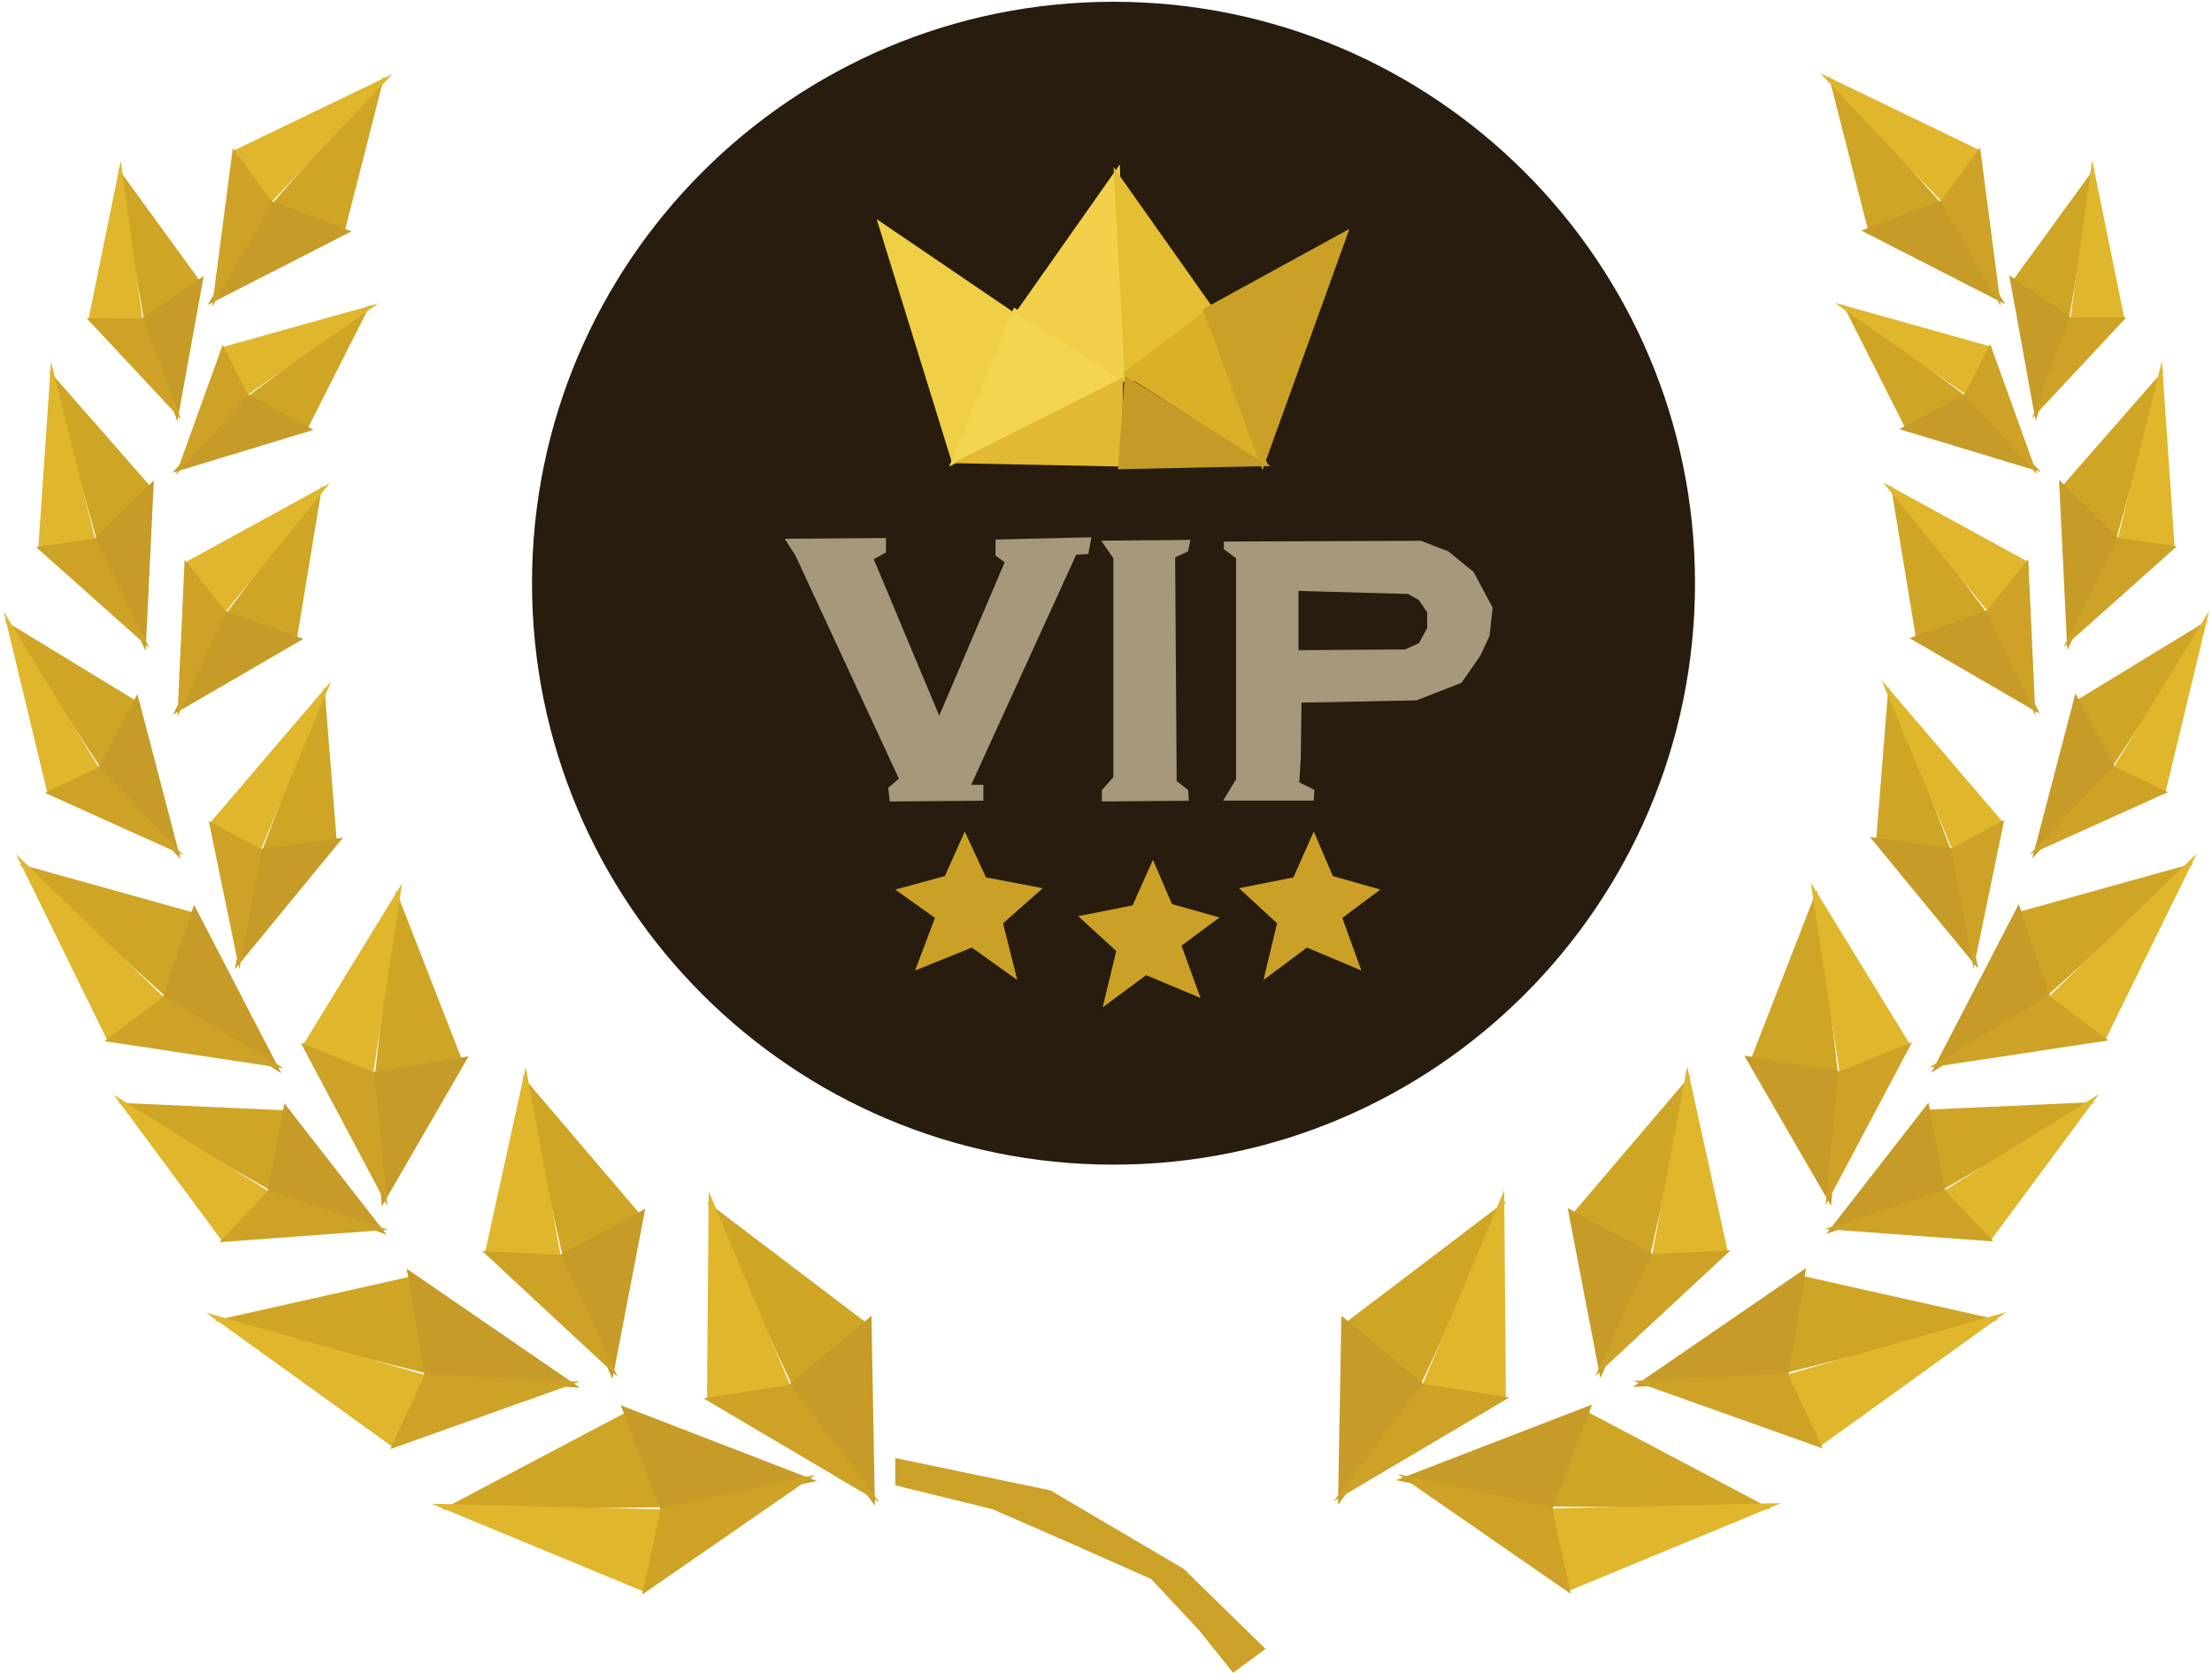 <svg width="2503" height="1893" xmlns="http://www.w3.org/2000/svg" xmlns:xlink="http://www.w3.org/1999/xlink" xml:space="preserve" overflow="hidden"><g transform="translate(-948 -316)"><g><path d="M1550 976C1550 612.597 1844.6 318 2208 318 2571.4 318 2866 612.597 2866 976 2866 1339.4 2571.4 1634 2208 1634 1844.6 1634 1550 1339.4 1550 976Z" fill="#271C0E" fill-rule="evenodd" fill-opacity="1"/><path d="M2025.32 840 1940 564 2099 672.084 2025.32 840Z" fill="#EFCF46" fill-rule="evenodd" fill-opacity="1"/><path d="M2022 844 2217 745.29 2095.37 664 2022 844Z" fill="#F4D551" fill-rule="evenodd" fill-opacity="1"/><path d="M2097 669.883 2215.19 502 2221 749 2097 669.883Z" fill="#F2D049" fill-rule="evenodd" fill-opacity="1"/><path d="M2221.55 754 2328 674.86 2208 505 2221.55 754Z" fill="#E4BE33" fill-rule="evenodd" fill-opacity="1"/><path d="M2026 840.115 2217.07 844 2219 743 2026 840.115Z" fill="#E2B933" fill-rule="evenodd" fill-opacity="1"/><path d="M2220.76 741 2386 843.393 2213 847 2220.76 741Z" fill="#C59B28" fill-rule="evenodd" fill-opacity="1"/><path d="M2313.12 667 2383 843 2218 738.56 2313.12 667Z" fill="#DAB029" fill-rule="evenodd" fill-opacity="1"/><path d="M2309 666 2475 575 2376.56 848 2309 666Z" fill="#CAA126" fill-rule="evenodd" fill-opacity="1"/><path d="M1844.88 1885 1748 1676 1934 1817.27 1844.88 1885Z" fill="#CFA526" fill-rule="evenodd" fill-opacity="1"/><path d="M1845 1890.33 1749.94 1664 1748 1900 1845 1890.33Z" fill="#DFB62C" fill-rule="evenodd" fill-opacity="1"/><path d="M1839 1884.41 1938 2020 1934.12 1805 1839 1884.41Z" fill="#C69B27" fill-rule="evenodd" fill-opacity="1"/><path d="M1744 1898.42 1943 2016 1842.53 1883 1744 1898.42Z" fill="#CDA226" fill-rule="evenodd" fill-opacity="1"/><path d="M1698.49 2021.71 1447.74 2024.44 1662.39 1911.12 1698.49 2021.71Z" fill="#CFA526" fill-rule="evenodd" fill-opacity="1"/><path d="M1704.44 2024.13 1436.55 2017.82 1678.07 2117.75 1704.44 2024.13Z" fill="#DFB62C" fill-rule="evenodd" fill-opacity="1"/><path d="M1696.31 2027.09 1872.33 1992 1650.48 1906.29 1696.31 2027.09Z" fill="#C69B27" fill-rule="evenodd" fill-opacity="1"/><path d="M1674.63 2120.53 1870.54 1985.02 1695.78 2022.7 1674.63 2120.53Z" fill="#CDA226" fill-rule="evenodd" fill-opacity="1"/><path d="M1431.78 1870.51 1190.73 1810.43 1418.76 1759.26 1431.78 1870.51Z" fill="#CFA526" fill-rule="evenodd" fill-opacity="1"/><path d="M1437.02 1874.23 1181.29 1801.51 1393.43 1954.2 1437.02 1874.23Z" fill="#DFB62C" fill-rule="evenodd" fill-opacity="1"/><path d="M1428.64 1874.94 1604.33 1886.45 1408.28 1751.82 1428.64 1874.94Z" fill="#C69B27" fill-rule="evenodd" fill-opacity="1"/><path d="M1389.59 1955.91 1603.98 1879.55 1428.98 1870.75 1389.59 1955.91Z" fill="#CDA226" fill-rule="evenodd" fill-opacity="1"/><path d="M1584.82 1738.27 1539.01 1533.53 1675.96 1694.27 1584.82 1738.27Z" fill="#CFA526" fill-rule="evenodd" fill-opacity="1"/><path d="M1583.72 1743.46 1542.9 1523.51 1496.71 1734.15 1583.72 1743.46Z" fill="#DFB62C" fill-rule="evenodd" fill-opacity="1"/><path d="M1579.71 1737.2 1641.08 1876.58 1678.15 1683.89 1579.71 1737.2Z" fill="#C69B27" fill-rule="evenodd" fill-opacity="1"/><path d="M1493.66 1731.7 1646.92 1874.2 1583.48 1736.19 1493.66 1731.7Z" fill="#CDA226" fill-rule="evenodd" fill-opacity="1"/><path d="M1372.26 1532.16 1396.09 1323.71 1472.79 1520.46 1372.26 1532.16Z" fill="#CFA526" fill-rule="evenodd" fill-opacity="1"/><path d="M1369.52 1536.7 1403.05 1315.52 1290.37 1499.38 1369.52 1536.7Z" fill="#DFB62C" fill-rule="evenodd" fill-opacity="1"/><path d="M1367.78 1529.46 1380.07 1681.27 1478.25 1511.37 1367.78 1529.46Z" fill="#C69B27" fill-rule="evenodd" fill-opacity="1"/><path d="M1288.29 1496.07 1386.37 1680.93 1371.68 1529.75 1288.29 1496.07Z" fill="#CDA226" fill-rule="evenodd" fill-opacity="1"/><path d="M1254.21 1663.4 1081.63 1563.99 1275.96 1572.74 1254.21 1663.4Z" fill="#CFA526" fill-rule="evenodd" fill-opacity="1"/><path d="M1257.27 1667.47 1076.76 1554.92 1199.92 1721.22 1257.27 1667.47Z" fill="#DFB62C" fill-rule="evenodd" fill-opacity="1"/><path d="M1250.46 1666.22 1385.54 1713.18 1269.84 1564.61 1250.46 1666.22Z" fill="#C69B27" fill-rule="evenodd" fill-opacity="1"/><path d="M1196.41 1721.75 1387.24 1707.65 1251.94 1662.98 1196.41 1721.75Z" fill="#CDA226" fill-rule="evenodd" fill-opacity="1"/><path d="M1135.99 1444.31 969.839 1293.72 1172.77 1350.28 1135.99 1444.31Z" fill="#CFA526" fill-rule="evenodd" fill-opacity="1"/><path d="M1138.58 1449.5 966.113 1282.61 1070.05 1494.51 1138.58 1449.5Z" fill="#DFB62C" fill-rule="evenodd" fill-opacity="1"/><path d="M1131.61 1446.49 1266.39 1530.57 1167.59 1339.89 1131.61 1446.49Z" fill="#C69B27" fill-rule="evenodd" fill-opacity="1"/><path d="M1066.27 1494.23 1269.03 1524.93 1133.66 1443.3 1066.27 1494.23Z" fill="#CDA226" fill-rule="evenodd" fill-opacity="1"/><path d="M1244.05 1279.57 1315.14 1093.82 1329.36 1271.94 1244.05 1279.57Z" fill="#CFA526" fill-rule="evenodd" fill-opacity="1"/><path d="M1240.69 1283.55 1322.87 1086.69 1185.03 1247.94 1240.69 1283.55Z" fill="#DFB62C" fill-rule="evenodd" fill-opacity="1"/><path d="M1241.05 1277.03 1213.59 1413.14 1336.09 1263.97 1241.05 1277.03Z" fill="#C69B27" fill-rule="evenodd" fill-opacity="1"/><path d="M1184.15 1244.92 1218.83 1413.01 1244.17 1277.39 1184.15 1244.92Z" fill="#CDA226" fill-rule="evenodd" fill-opacity="1"/><path d="M1062.08 1185.09 953.423 1018.51 1105.98 1111.55 1062.08 1185.09Z" fill="#CFA526" fill-rule="evenodd" fill-opacity="1"/><path d="M1063.33 1190.16 952.191 1008.07 1001.83 1214.32 1063.33 1190.16Z" fill="#DFB62C" fill-rule="evenodd" fill-opacity="1"/><path d="M1058.27 1186.04 1152.34 1288.16 1103.48 1101.42 1058.27 1186.04Z" fill="#C69B27" fill-rule="evenodd" fill-opacity="1"/><path d="M998.87 1213.26 1155.32 1283.84 1060.39 1183.72 998.87 1213.26Z" fill="#CDA226" fill-rule="evenodd" fill-opacity="1"/><path d="M1057.56 927.168 1003.75 735.701 1121.46 870.141 1057.56 927.168Z" fill="#CFA526" fill-rule="evenodd" fill-opacity="1"/><path d="M1057.24 932.375 1005.7 725.369 991.322 937.015 1057.24 932.375Z" fill="#DFB62C" fill-rule="evenodd" fill-opacity="1"/><path d="M1053.64 926.926 1112.82 1052.53 1122.1 859.728 1053.64 926.926Z" fill="#C69B27" fill-rule="evenodd" fill-opacity="1"/><path d="M988.814 935.119 1116.96 1049.3 1056.36 925.352 988.814 935.119Z" fill="#CDA226" fill-rule="evenodd" fill-opacity="1"/><path d="M1203.47 1010.75 1312.48 865.945 1283.25 1043.48 1203.47 1010.75Z" fill="#CFA526" fill-rule="evenodd" fill-opacity="1"/><path d="M1199.45 1013 1321.23 862.738 1157.02 952.711 1199.45 1013Z" fill="#DFB62C" fill-rule="evenodd" fill-opacity="1"/><path d="M1201.33 1006.91 1143.96 1124.57 1291.29 1038.99 1201.33 1006.91Z" fill="#C69B27" fill-rule="evenodd" fill-opacity="1"/><path d="M1156.93 949.402 1148.79 1126.92 1204.1 1008.72 1156.93 949.402Z" fill="#CDA226" fill-rule="evenodd" fill-opacity="1"/><path d="M1227.83 764.954 1367.02 660.787 1294.13 804.962 1227.83 764.954Z" fill="#CFA526" fill-rule="evenodd" fill-opacity="1"/><path d="M1223.49 766.201 1376.04 659.479 1199.22 708.985 1223.49 766.201Z" fill="#DFB62C" fill-rule="evenodd" fill-opacity="1"/><path d="M1226.81 761.397 1142.92 850.961 1302.8 802.469 1226.81 761.397Z" fill="#C69B27" fill-rule="evenodd" fill-opacity="1"/><path d="M1199.99 706.197 1146.83 853.688 1228.93 763.353 1199.99 706.197Z" fill="#CDA226" fill-rule="evenodd" fill-opacity="1"/><path d="M1110.88 678.01 1081.7 506.62 1176.73 637.268 1110.88 678.01Z" fill="#CFA526" fill-rule="evenodd" fill-opacity="1"/><path d="M1110.01 682.44 1084.65 497.998 1048.03 677.927 1110.01 682.44Z" fill="#DFB62C" fill-rule="evenodd" fill-opacity="1"/><path d="M1107.25 677.296 1148.68 792.806 1178.47 628.407 1107.25 677.296Z" fill="#C69B27" fill-rule="evenodd" fill-opacity="1"/><path d="M1045.9 675.974 1152.89 790.566 1109.96 676.295 1045.9 675.974Z" fill="#CDA226" fill-rule="evenodd" fill-opacity="1"/><path d="M1255.42 547.025 1382.7 402.737 1336.92 582.145 1255.42 547.025Z" fill="#CFA526" fill-rule="evenodd" fill-opacity="1"/><path d="M1250.99 549.205 1392.22 399.694 1211.25 487.022 1250.99 549.205Z" fill="#DFB62C" fill-rule="evenodd" fill-opacity="1"/><path d="M1253.48 543.077 1183.02 661.071 1345.79 577.786 1253.48 543.077Z" fill="#C69B27" fill-rule="evenodd" fill-opacity="1"/><path d="M1211.43 483.663 1187.91 663.566 1256.25 544.983 1211.43 483.663Z" fill="#CDA226" fill-rule="evenodd" fill-opacity="1"/><path d="M2343.31 2209 2380 2182 2287.32 2091.36 2136.71 2002.64 1961 1966 1961 1996.86 2071.06 2023.86 2163.74 2064.36 2250.63 2102.93 2304.7 2160.79 2343.31 2209Z" fill="#CCA127" fill-rule="evenodd" fill-opacity="1"/><path d="M96.875 209 0 0 186 141.269 96.875 209Z" fill="#CFA526" fill-rule="evenodd" fill-opacity="1" transform="matrix(-1 0 0 1 2652 1675)"/><path d="M97 226.328 1.94 0 0 236 97 226.328Z" fill="#DFB62C" fill-rule="evenodd" fill-opacity="1" transform="matrix(-1 0 0 1 2652 1663)"/><path d="M0 79.045 99 214 95.118 0 0 79.045Z" fill="#C69B27" fill-rule="evenodd" fill-opacity="1" transform="matrix(-1 0 0 1 2561 1805)"/><path d="M0 15.42 199 133 98.534 0 0 15.42Z" fill="#CDA226" fill-rule="evenodd" fill-opacity="1" transform="matrix(-1 0 0 1 2656 1882)"/><path d="M96.68 231.376 0 0 185.625 156.393 96.68 231.376Z" fill="#CFA526" fill-rule="evenodd" fill-opacity="1" transform="matrix(-0.375 -0.927 -0.927 0.375 2952.26 2023.62)"/><path d="M96.68 250.657 1.934 0 0 261.369 96.68 250.657Z" fill="#DFB62C" fill-rule="evenodd" fill-opacity="1" transform="matrix(-0.375 -0.927 -0.927 0.375 2964.17 2018.79)"/><path d="M0 87.837 98.614 237.803 94.746 0 0 87.837Z" fill="#C69B27" fill-rule="evenodd" fill-opacity="1" transform="matrix(-0.375 -0.927 -0.927 0.375 2785.1 1993.29)"/><path d="M0 17.139 199.16 147.824 98.613 0 0 17.139Z" fill="#CDA226" fill-rule="evenodd" fill-opacity="1" transform="matrix(-0.375 -0.927 -0.927 0.375 2741.25 2113.28)"/><path d="M90.449 231.376 0 0 173.661 156.393 90.449 231.376Z" fill="#CFA526" fill-rule="evenodd" fill-opacity="1" transform="matrix(-0.579 -0.816 -0.816 0.579 3209.27 1809.61)"/><path d="M90.449 250.657 1.809 0 0 261.369 90.449 250.657Z" fill="#DFB62C" fill-rule="evenodd" fill-opacity="1" transform="matrix(-0.579 -0.816 -0.816 0.579 3219.76 1802.17)"/><path d="M0 87.837 92.258 237.803 88.64 0 0 87.837Z" fill="#C69B27" fill-rule="evenodd" fill-opacity="1" transform="matrix(-0.579 -0.816 -0.816 0.579 3043.01 1823.3)"/><path d="M0 17.139 186.324 147.824 92.258 0 0 17.139Z" fill="#CDA226" fill-rule="evenodd" fill-opacity="1" transform="matrix(-0.579 -0.816 -0.816 0.579 3024.39 1945.18)"/><path d="M87.066 190.891 0 0 167.167 129.029 87.066 190.891Z" fill="#CFA526" fill-rule="evenodd" fill-opacity="1" transform="matrix(-0.978 0.206 0.206 0.978 2860.99 1532.71)"/><path d="M87.066 206.799 1.741 0 0 215.637 87.066 206.799Z" fill="#DFB62C" fill-rule="evenodd" fill-opacity="1" transform="matrix(-0.978 0.206 0.206 0.978 2858.8 1522.33)"/><path d="M0 72.468 88.807 196.194 85.325 0 0 72.468Z" fill="#C69B27" fill-rule="evenodd" fill-opacity="1" transform="matrix(-0.978 0.206 0.206 0.978 2805.34 1665.47)"/><path d="M0 14.14 179.356 121.959 88.808 0 0 14.14Z" fill="#CDA226" fill-rule="evenodd" fill-opacity="1" transform="matrix(-0.978 0.206 0.206 0.978 2903.42 1717.05)"/><path d="M87.066 190.891 0 0 167.167 129.029 87.066 190.891Z" fill="#CFA526" fill-rule="evenodd" fill-opacity="1" transform="matrix(-0.857 0.516 0.516 0.857 3003.91 1322.89)"/><path d="M87.066 206.799 1.741 0 0 215.637 87.066 206.799Z" fill="#DFB62C" fill-rule="evenodd" fill-opacity="1" transform="matrix(-0.857 0.516 0.516 0.857 2998.44 1313.8)"/><path d="M0 72.468 88.807 196.194 85.325 0 0 72.468Z" fill="#C69B27" fill-rule="evenodd" fill-opacity="1" transform="matrix(-0.857 0.516 0.516 0.857 2994.85 1466.56)"/><path d="M0 14.14 179.356 121.959 88.808 0 0 14.14Z" fill="#CDA226" fill-rule="evenodd" fill-opacity="1" transform="matrix(-0.857 0.516 0.516 0.857 3104.42 1483.14)"/><path d="M78.14 183.192 0 0 150.029 123.824 78.14 183.192Z" fill="#CFA526" fill-rule="evenodd" fill-opacity="1" transform="matrix(-0.799 -0.601 -0.601 0.799 3318.37 1563.18)"/><path d="M78.14 198.458 1.563 0 0 206.939 78.14 198.458Z" fill="#DFB62C" fill-rule="evenodd" fill-opacity="1" transform="matrix(-0.799 -0.601 -0.601 0.799 3324.49 1555.04)"/><path d="M0 69.545 79.703 188.281 76.578 0 0 69.545Z" fill="#C69B27" fill-rule="evenodd" fill-opacity="1" transform="matrix(-0.799 -0.601 -0.601 0.799 3191.35 1609.83)"/><path d="M0 13.57 160.969 117.04 79.703 0 0 13.57Z" fill="#CDA226" fill-rule="evenodd" fill-opacity="1" transform="matrix(-0.799 -0.601 -0.601 0.799 3211.75 1710.09)"/><path d="M81.418 208.928 0 0 156.323 141.22 81.418 208.928Z" fill="#CFA526" fill-rule="evenodd" fill-opacity="1" transform="matrix(-0.895 -0.447 -0.447 0.895 3430.16 1292.91)"/><path d="M81.418 226.339 1.628 0 0 236.011 81.418 226.339Z" fill="#DFB62C" fill-rule="evenodd" fill-opacity="1" transform="matrix(-0.895 -0.447 -0.447 0.895 3435.34 1282.52)"/><path d="M0 79.315 83.046 214.732 79.79 0 0 79.315Z" fill="#C69B27" fill-rule="evenodd" fill-opacity="1" transform="matrix(-0.895 -0.447 -0.447 0.895 3303.8 1374.7)"/><path d="M0 15.476 167.721 133.482 83.046 0 0 15.476Z" fill="#CDA226" fill-rule="evenodd" fill-opacity="1" transform="matrix(-0.895 -0.447 -0.447 0.895 3340.64 1479.57)"/><path d="M65.505 187.788 0 0 125.771 126.931 65.505 187.788Z" fill="#CFA526" fill-rule="evenodd" fill-opacity="1" transform="matrix(-0.764 0.645 0.645 0.764 3084.86 1093)"/><path d="M65.506 203.437 1.31 0 0 212.131 65.506 203.437Z" fill="#DFB62C" fill-rule="evenodd" fill-opacity="1" transform="matrix(-0.764 0.645 0.645 0.764 3078.13 1085.03)"/><path d="M0 71.29 66.816 193.004 64.195 0 0 71.29Z" fill="#C69B27" fill-rule="evenodd" fill-opacity="1" transform="matrix(-0.764 0.645 0.645 0.764 3112.96 1221.74)"/><path d="M0 13.91 134.941 119.976 66.816 0 0 13.91Z" fill="#CDA226" fill-rule="evenodd" fill-opacity="1" transform="matrix(-0.764 0.645 0.645 0.764 3206.88 1233.47)"/><path d="M65.505 187.788 0 0 125.771 126.931 65.505 187.788Z" fill="#CFA526" fill-rule="evenodd" fill-opacity="1" transform="matrix(-0.971 -0.24 -0.24 0.971 3446.58 1017.7)"/><path d="M65.506 203.437 1.31 0 0 212.131 65.506 203.437Z" fill="#DFB62C" fill-rule="evenodd" fill-opacity="1" transform="matrix(-0.971 -0.24 -0.24 0.971 3449.08 1007.57)"/><path d="M0 71.29 66.816 193.004 64.195 0 0 71.29Z" fill="#C69B27" fill-rule="evenodd" fill-opacity="1" transform="matrix(-0.971 -0.24 -0.24 0.971 3358.84 1116.01)"/><path d="M0 13.91 134.941 119.976 66.816 0 0 13.91Z" fill="#CDA226" fill-rule="evenodd" fill-opacity="1" transform="matrix(-0.971 -0.24 -0.24 0.971 3404.47 1198.94)"/><path d="M65.505 187.788 0 0 125.771 126.931 65.505 187.788Z" fill="#CFA526" fill-rule="evenodd" fill-opacity="1" transform="matrix(-0.998 0.062 0.062 0.998 3396.25 734.883)"/><path d="M65.506 203.437 1.31 0 0 212.131 65.506 203.437Z" fill="#DFB62C" fill-rule="evenodd" fill-opacity="1" transform="matrix(-0.998 0.062 0.062 0.998 3395.61 724.47)"/><path d="M0 71.29 66.816 193.004 64.195 0 0 71.29Z" fill="#C69B27" fill-rule="evenodd" fill-opacity="1" transform="matrix(-0.998 0.062 0.062 0.998 3341.97 854.954)"/><path d="M0 13.91 134.941 119.976 66.816 0 0 13.91Z" fill="#CDA226" fill-rule="evenodd" fill-opacity="1" transform="matrix(-0.998 0.062 0.062 0.998 3410.33 920.417)"/><path d="M73.322 165.755 0 0 140.778 112.038 73.322 165.755Z" fill="#CFA526" fill-rule="evenodd" fill-opacity="1" transform="matrix(-0.487 0.873 0.873 0.487 3087.52 865.127)"/><path d="M73.322 179.568 1.466 0 0 187.242 73.322 179.568Z" fill="#DFB62C" fill-rule="evenodd" fill-opacity="1" transform="matrix(-0.487 0.873 0.873 0.487 3079.48 860.64)"/><path d="M0 62.926 74.788 170.36 71.856 0 0 62.926Z" fill="#C69B27" fill-rule="evenodd" fill-opacity="1" transform="matrix(-0.487 0.873 0.873 0.487 3143.73 975.425)"/><path d="M0 12.278 151.043 105.899 74.788 0 0 12.278Z" fill="#CDA226" fill-rule="evenodd" fill-opacity="1" transform="matrix(-0.487 0.873 0.873 0.487 3232.35 942.6)"/><path d="M61.691 162.543 0 0 118.447 109.867 61.691 162.543Z" fill="#CFA526" fill-rule="evenodd" fill-opacity="1" transform="matrix(-0.276 0.961 0.961 0.276 3032.98 659.969)"/><path d="M61.691 176.089 1.234 0 0 183.614 61.691 176.089Z" fill="#DFB62C" fill-rule="evenodd" fill-opacity="1" transform="matrix(-0.276 0.961 0.961 0.276 3024.3 657.476)"/><path d="M0 61.706 62.925 167.059 60.457 0 0 61.706Z" fill="#C69B27" fill-rule="evenodd" fill-opacity="1" transform="matrix(-0.276 0.961 0.961 0.276 3113.89 743.543)"/><path d="M0 12.04 127.084 103.847 62.925 0 0 12.04Z" fill="#CDA226" fill-rule="evenodd" fill-opacity="1" transform="matrix(-0.276 0.961 0.961 0.276 3188.44 702.056)"/><path d="M61.691 162.543 0 0 118.447 109.867 61.691 162.543Z" fill="#CFA526" fill-rule="evenodd" fill-opacity="1" transform="matrix(-0.981 0.193 0.193 0.981 3318.31 505.803)"/><path d="M61.691 176.089 1.234 0 0 183.614 61.691 176.089Z" fill="#DFB62C" fill-rule="evenodd" fill-opacity="1" transform="matrix(-0.981 0.193 0.193 0.981 3316.56 496.942)"/><path d="M0 61.706 62.925 167.059 60.457 0 0 61.706Z" fill="#C69B27" fill-rule="evenodd" fill-opacity="1" transform="matrix(-0.981 0.193 0.193 0.981 3280.85 615.93)"/><path d="M0 12.04 127.084 103.847 62.925 0 0 12.04Z" fill="#CDA226" fill-rule="evenodd" fill-opacity="1" transform="matrix(-0.981 0.193 0.193 0.981 3351.78 663.342)"/><path d="M73.338 177.879 0 0 140.809 120.233 73.338 177.879Z" fill="#CFA526" fill-rule="evenodd" fill-opacity="1" transform="matrix(-0.441 0.897 0.897 0.441 3017.3 401.919)"/><path d="M73.338 192.702 1.467 0 0 200.938 73.338 192.702Z" fill="#DFB62C" fill-rule="evenodd" fill-opacity="1" transform="matrix(-0.441 0.897 0.897 0.441 3008.43 397.559)"/><path d="M0 67.528 74.805 182.821 71.871 0 0 67.528Z" fill="#C69B27" fill-rule="evenodd" fill-opacity="1" transform="matrix(-0.441 0.897 0.897 0.441 3085.92 512.468)"/><path d="M0 13.176 151.077 113.645 74.805 0 0 13.176Z" fill="#CDA226" fill-rule="evenodd" fill-opacity="1" transform="matrix(-0.441 0.897 0.897 0.441 3176.75 477.033)"/><path d="M2434.62 1257 2456.15 1307.4 2510 1322.67 2466.92 1354.75 2488.46 1414.31 2426.92 1388.35 2377.69 1425 2393.08 1360.85 2350 1321.15 2411.54 1308.93 2434.62 1257Z" fill="#CAA126" fill-rule="evenodd" fill-opacity="1"/><path d="M88.317 0 110.798 50.4 167 65.673 122.039 97.745 144.519 157.309 80.288 131.345 28.904 168 44.962 103.854 0 64.145 64.231 51.927 88.317 0Z" fill="#CAA126" fill-rule="evenodd" fill-opacity="1" transform="matrix(-1 0 0 1 2128 1257)"/><path d="M2252.62 1289 2274.15 1339.1 2328 1354.28 2284.92 1386.16 2306.46 1445.37 2244.92 1419.56 2195.69 1456 2211.08 1392.24 2168 1352.76 2229.54 1340.62 2252.62 1289Z" fill="#CAA126" fill-rule="evenodd" fill-opacity="1"/><path d="M1836 925.718 1950.52 924.859 1950.52 941.184 1936.74 948.917 2010.79 1125.91 2084.84 952.353 2074.51 944.621 2074.51 926.578 2183 924 2179.56 942.902 2165.78 943.762 2046.96 1204.1 2060.73 1204.1 2060.73 1222.14 1954.82 1223 1953.1 1207.53 1965.16 1197.22 1848.05 944.621 1836 925.718Z" fill="#A5987B" fill-rule="evenodd" fill-opacity="1"/><path d="M2194 927.86 2295 927 2292.41 939.907 2277.74 946.791C2278.31 1031.12 2278.89 1115.44 2279.46 1199.77L2292.41 1210.09 2293.27 1222.14 2194.86 1223 2194.86 1210.09 2207.81 1195.47 2207.81 947.651 2194 927.86Z" fill="#A5987B" fill-rule="evenodd" fill-opacity="1"/><path d="M2417.3 984.737 2417.3 1051.79 2537.92 1050.93 2553.43 1044.05 2562.9 1026.86 2562.9 1008.81 2553.43 995.053 2541.36 988.176ZM2556.01 928 2587.03 940.035 2615.46 963.246 2637 1003.65 2633.55 1035.46 2623.21 1057.81 2601.68 1088.75 2550.84 1108.53 2468.13 1110.25 2420.74 1111.11C2420.46 1132.02 2420.17 1152.94 2419.88 1173.86L2418.16 1201.37 2435.39 1209.96 2434.53 1222 2332 1222 2346.65 1197.93 2346.65 947.772 2332.86 937.456 2332.86 928.86Z" fill="#A5987B" fill-rule="evenodd" fill-opacity="1"/></g></g></svg>